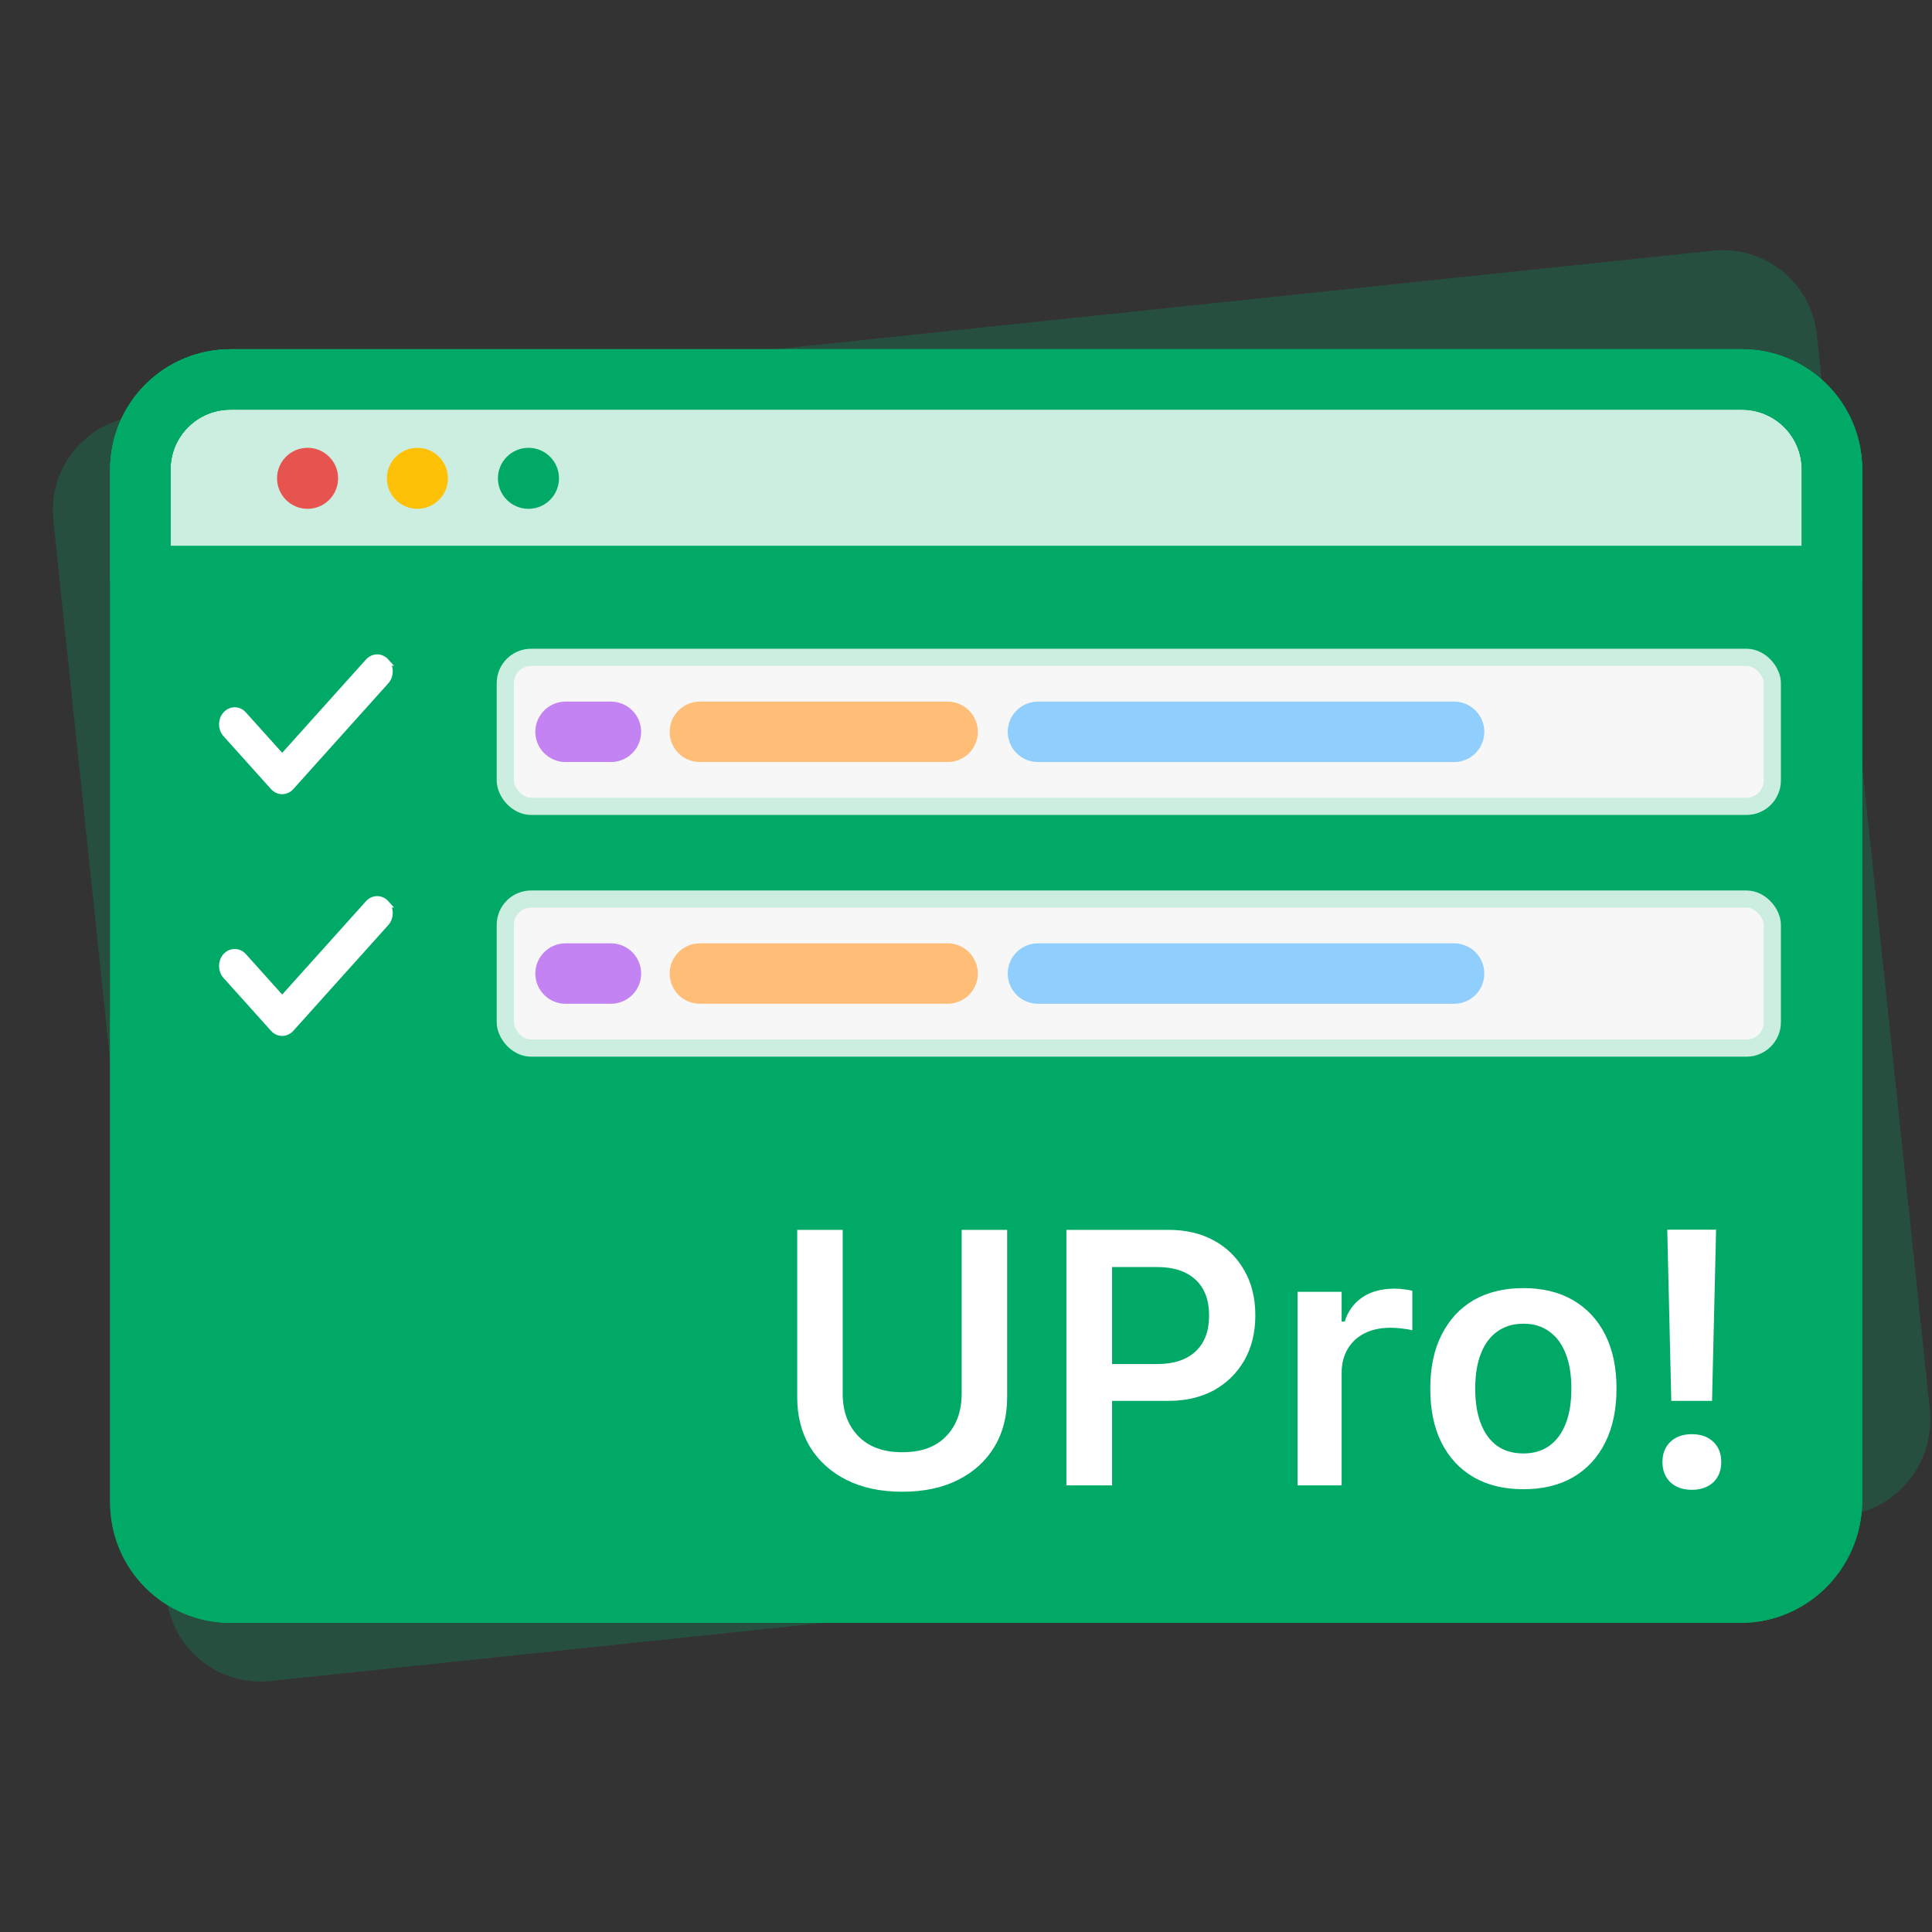 <svg width="33" height="33" viewBox="0 0 33 33" fill="none" xmlns="http://www.w3.org/2000/svg">
<rect x="0" y="0" width="33" height="33" fill="#333333" stroke="none"/>
<path d="M31.505 25.887L4.621 28.713C3.73 28.807 2.937 28.165 2.844 27.274L0.911 8.887C0.817 7.996 1.459 7.203 2.35 7.11L29.256 4.282C30.148 4.188 30.94 4.83 31.034 5.721L32.966 24.108C33.038 25.001 32.396 25.794 31.505 25.887Z" fill="#00AA66" fill-opacity="0.24"/>
<path d="M29.728 27.204H3.94C3.085 27.204 2.397 26.516 2.397 25.661V8.024C2.397 7.169 3.085 6.481 3.94 6.481H29.749C30.604 6.481 31.292 7.169 31.292 8.024V25.661C31.271 26.516 30.583 27.204 29.728 27.204Z" fill="#00AA66"/>
<path d="M31.271 9.838H2.397V8.024C2.397 7.169 3.085 6.481 3.94 6.481H29.749C30.604 6.481 31.292 7.169 31.292 8.024V9.838H31.271Z" fill="white" fill-opacity="0.8"/>
<path d="M29.728 27.204H3.94C3.085 27.204 2.397 26.516 2.397 25.661V8.024C2.397 7.169 3.085 6.481 3.94 6.481H29.749C30.604 6.481 31.292 7.169 31.292 8.024V25.661C31.271 26.516 30.583 27.204 29.728 27.204Z" stroke="#00AA66" stroke-width="1.032" stroke-miterlimit="10" stroke-linecap="round" stroke-linejoin="round"/>
<path d="M29.728 27.204H3.94C3.085 27.204 2.397 26.516 2.397 25.661V8.024C2.397 7.169 3.085 6.481 3.94 6.481H29.749C30.604 6.481 31.292 7.169 31.292 8.024V25.661C31.271 26.516 30.583 27.204 29.728 27.204Z" stroke="#00AA66" stroke-width="1.032" stroke-miterlimit="10" stroke-linecap="round" stroke-linejoin="round"/>
<path d="M31.271 9.838H2.397V8.024C2.397 7.169 3.085 6.481 3.94 6.481H29.749C30.604 6.481 31.292 7.169 31.292 8.024V9.838H31.271Z" stroke="#00AA66" stroke-width="1.032" stroke-miterlimit="10" stroke-linecap="round" stroke-linejoin="round"/>
<path d="M5.253 8.691C5.541 8.691 5.775 8.458 5.775 8.17C5.775 7.882 5.541 7.649 5.253 7.649C4.966 7.649 4.732 7.882 4.732 8.17C4.732 8.458 4.966 8.691 5.253 8.691Z" fill="#E7534E"/>
<path d="M7.13 8.691C7.417 8.691 7.651 8.458 7.651 8.17C7.651 7.882 7.417 7.649 7.13 7.649C6.842 7.649 6.608 7.882 6.608 8.17C6.608 8.458 6.842 8.691 7.13 8.691Z" fill="#FFC107"/>
<path d="M9.027 8.691C9.314 8.691 9.548 8.458 9.548 8.17C9.548 7.882 9.314 7.649 9.027 7.649C8.739 7.649 8.505 7.882 8.505 8.17C8.505 8.458 8.739 8.691 9.027 8.691Z" fill="#00AA66"/>
<path d="M15.41 25.48C15.043 25.48 14.726 25.412 14.457 25.277C14.189 25.142 13.982 24.953 13.834 24.712C13.689 24.47 13.617 24.188 13.617 23.868V21.007H14.394V23.804C14.394 24.105 14.483 24.347 14.66 24.53C14.838 24.714 15.088 24.805 15.413 24.805C15.738 24.805 15.988 24.714 16.163 24.53C16.338 24.347 16.426 24.105 16.426 23.804V21.007H17.203V23.868C17.203 24.188 17.131 24.47 16.986 24.712C16.84 24.953 16.634 25.142 16.366 25.277C16.1 25.412 15.781 25.48 15.41 25.48ZM18.605 23.928V23.299H19.767C20.047 23.299 20.264 23.228 20.42 23.085C20.575 22.939 20.652 22.736 20.652 22.474V22.468C20.652 22.203 20.575 22 20.42 21.857C20.264 21.714 20.047 21.642 19.767 21.642H18.605V21.007H19.957C20.253 21.007 20.512 21.067 20.734 21.188C20.956 21.309 21.129 21.48 21.254 21.7C21.379 21.917 21.442 22.172 21.442 22.465V22.471C21.442 22.761 21.379 23.016 21.254 23.236C21.129 23.453 20.956 23.624 20.734 23.747C20.512 23.868 20.253 23.928 19.957 23.928H18.605ZM18.215 25.371V21.007H18.995V25.371H18.215ZM22.163 25.371V22.065H22.916V22.573H22.968C23.024 22.396 23.125 22.258 23.27 22.159C23.417 22.06 23.6 22.011 23.817 22.011C23.874 22.011 23.929 22.015 23.984 22.023C24.04 22.029 24.087 22.037 24.123 22.047V22.722C24.062 22.707 24.001 22.698 23.938 22.691C23.878 22.683 23.814 22.679 23.748 22.679C23.581 22.679 23.434 22.711 23.309 22.773C23.184 22.836 23.088 22.925 23.019 23.042C22.951 23.157 22.916 23.293 22.916 23.451V25.371H22.163ZM26.021 25.437C25.692 25.437 25.409 25.369 25.171 25.232C24.933 25.093 24.749 24.895 24.62 24.639C24.493 24.383 24.43 24.076 24.43 23.72V23.714C24.43 23.361 24.494 23.056 24.623 22.8C24.753 22.542 24.935 22.345 25.171 22.207C25.409 22.07 25.692 22.002 26.021 22.002C26.349 22.002 26.631 22.07 26.867 22.207C27.105 22.345 27.289 22.541 27.418 22.797C27.547 23.053 27.611 23.359 27.611 23.714V23.72C27.611 24.076 27.547 24.383 27.418 24.639C27.291 24.895 27.108 25.093 26.87 25.232C26.634 25.369 26.351 25.437 26.021 25.437ZM26.021 24.826C26.194 24.826 26.341 24.783 26.462 24.697C26.585 24.608 26.679 24.482 26.743 24.318C26.808 24.153 26.84 23.954 26.84 23.723V23.717C26.84 23.483 26.808 23.284 26.743 23.121C26.679 22.956 26.585 22.829 26.462 22.743C26.341 22.654 26.194 22.61 26.021 22.61C25.847 22.61 25.699 22.654 25.576 22.743C25.453 22.829 25.359 22.956 25.295 23.121C25.23 23.284 25.198 23.483 25.198 23.717V23.723C25.198 23.954 25.23 24.153 25.295 24.318C25.359 24.484 25.452 24.61 25.573 24.697C25.696 24.783 25.845 24.826 26.021 24.826ZM28.547 23.928L28.478 21.004H29.312L29.243 23.928H28.547ZM28.898 25.447C28.745 25.447 28.623 25.404 28.532 25.319C28.442 25.233 28.396 25.117 28.396 24.972C28.396 24.826 28.442 24.712 28.532 24.627C28.623 24.54 28.745 24.497 28.898 24.497C29.051 24.497 29.173 24.54 29.264 24.627C29.355 24.712 29.4 24.826 29.4 24.972C29.4 25.117 29.355 25.233 29.264 25.319C29.173 25.404 29.051 25.447 28.898 25.447Z" fill="white"/>
<g clip-path="url(#clip0_12826_15356)">
<path d="M6.585 11.308C6.664 11.396 6.664 11.54 6.585 11.628L4.963 13.434C4.884 13.523 4.755 13.523 4.676 13.434L3.865 12.531C3.786 12.443 3.786 12.3 3.865 12.212C3.945 12.123 4.073 12.123 4.152 12.212L4.82 12.955L6.299 11.308C6.378 11.22 6.507 11.22 6.586 11.308H6.585Z" fill="white" stroke="white" stroke-width="0.129"/>
</g>
<rect x="8.631" y="11.228" width="21.641" height="2.545" rx="0.441" fill="#F7F7F7"/>
<rect x="8.631" y="11.228" width="21.641" height="2.545" rx="0.441" stroke="#CCEEE0" stroke-width="0.294"/>
<path d="M17.729 12.5H24.837" stroke="#64BDFF" stroke-opacity="0.7" stroke-width="1.032" stroke-miterlimit="10" stroke-linecap="round" stroke-linejoin="round"/>
<path d="M11.954 12.5H16.186" stroke="#FFBE78" stroke-width="1.032" stroke-miterlimit="10" stroke-linecap="round" stroke-linejoin="round"/>
<path d="M9.66 12.5H10.435" stroke="#C383F2" stroke-width="1.032" stroke-miterlimit="10" stroke-linecap="round" stroke-linejoin="round"/>
<g clip-path="url(#clip1_12826_15356)">
<path d="M6.585 15.437C6.664 15.525 6.664 15.669 6.585 15.757L4.963 17.563C4.884 17.652 4.755 17.652 4.676 17.563L3.865 16.66C3.786 16.572 3.786 16.429 3.865 16.34C3.945 16.252 4.073 16.252 4.152 16.34L4.82 17.084L6.299 15.437C6.378 15.349 6.507 15.349 6.586 15.437H6.585Z" fill="white" stroke="white" stroke-width="0.129"/>
</g>
<rect x="8.631" y="15.357" width="21.641" height="2.545" rx="0.441" fill="#F7F7F7"/>
<rect x="8.631" y="15.357" width="21.641" height="2.545" rx="0.441" stroke="#CCEEE0" stroke-width="0.294"/>
<path d="M17.729 16.629H24.837" stroke="#64BDFF" stroke-opacity="0.7" stroke-width="1.032" stroke-miterlimit="10" stroke-linecap="round" stroke-linejoin="round"/>
<path d="M11.954 16.629H16.186" stroke="#FFBE78" stroke-width="1.032" stroke-miterlimit="10" stroke-linecap="round" stroke-linejoin="round"/>
<path d="M9.66 16.629H10.435" stroke="#C383F2" stroke-width="1.032" stroke-miterlimit="10" stroke-linecap="round" stroke-linejoin="round"/>
<defs>
<clipPath id="clip0_12826_15356">
<rect width="3.871" height="2.581" fill="white" transform="translate(3.581 11.081)"/>
</clipPath>
<clipPath id="clip1_12826_15356">
<rect width="3.871" height="2.581" fill="white" transform="translate(3.581 15.21)"/>
</clipPath>
</defs>
</svg>
